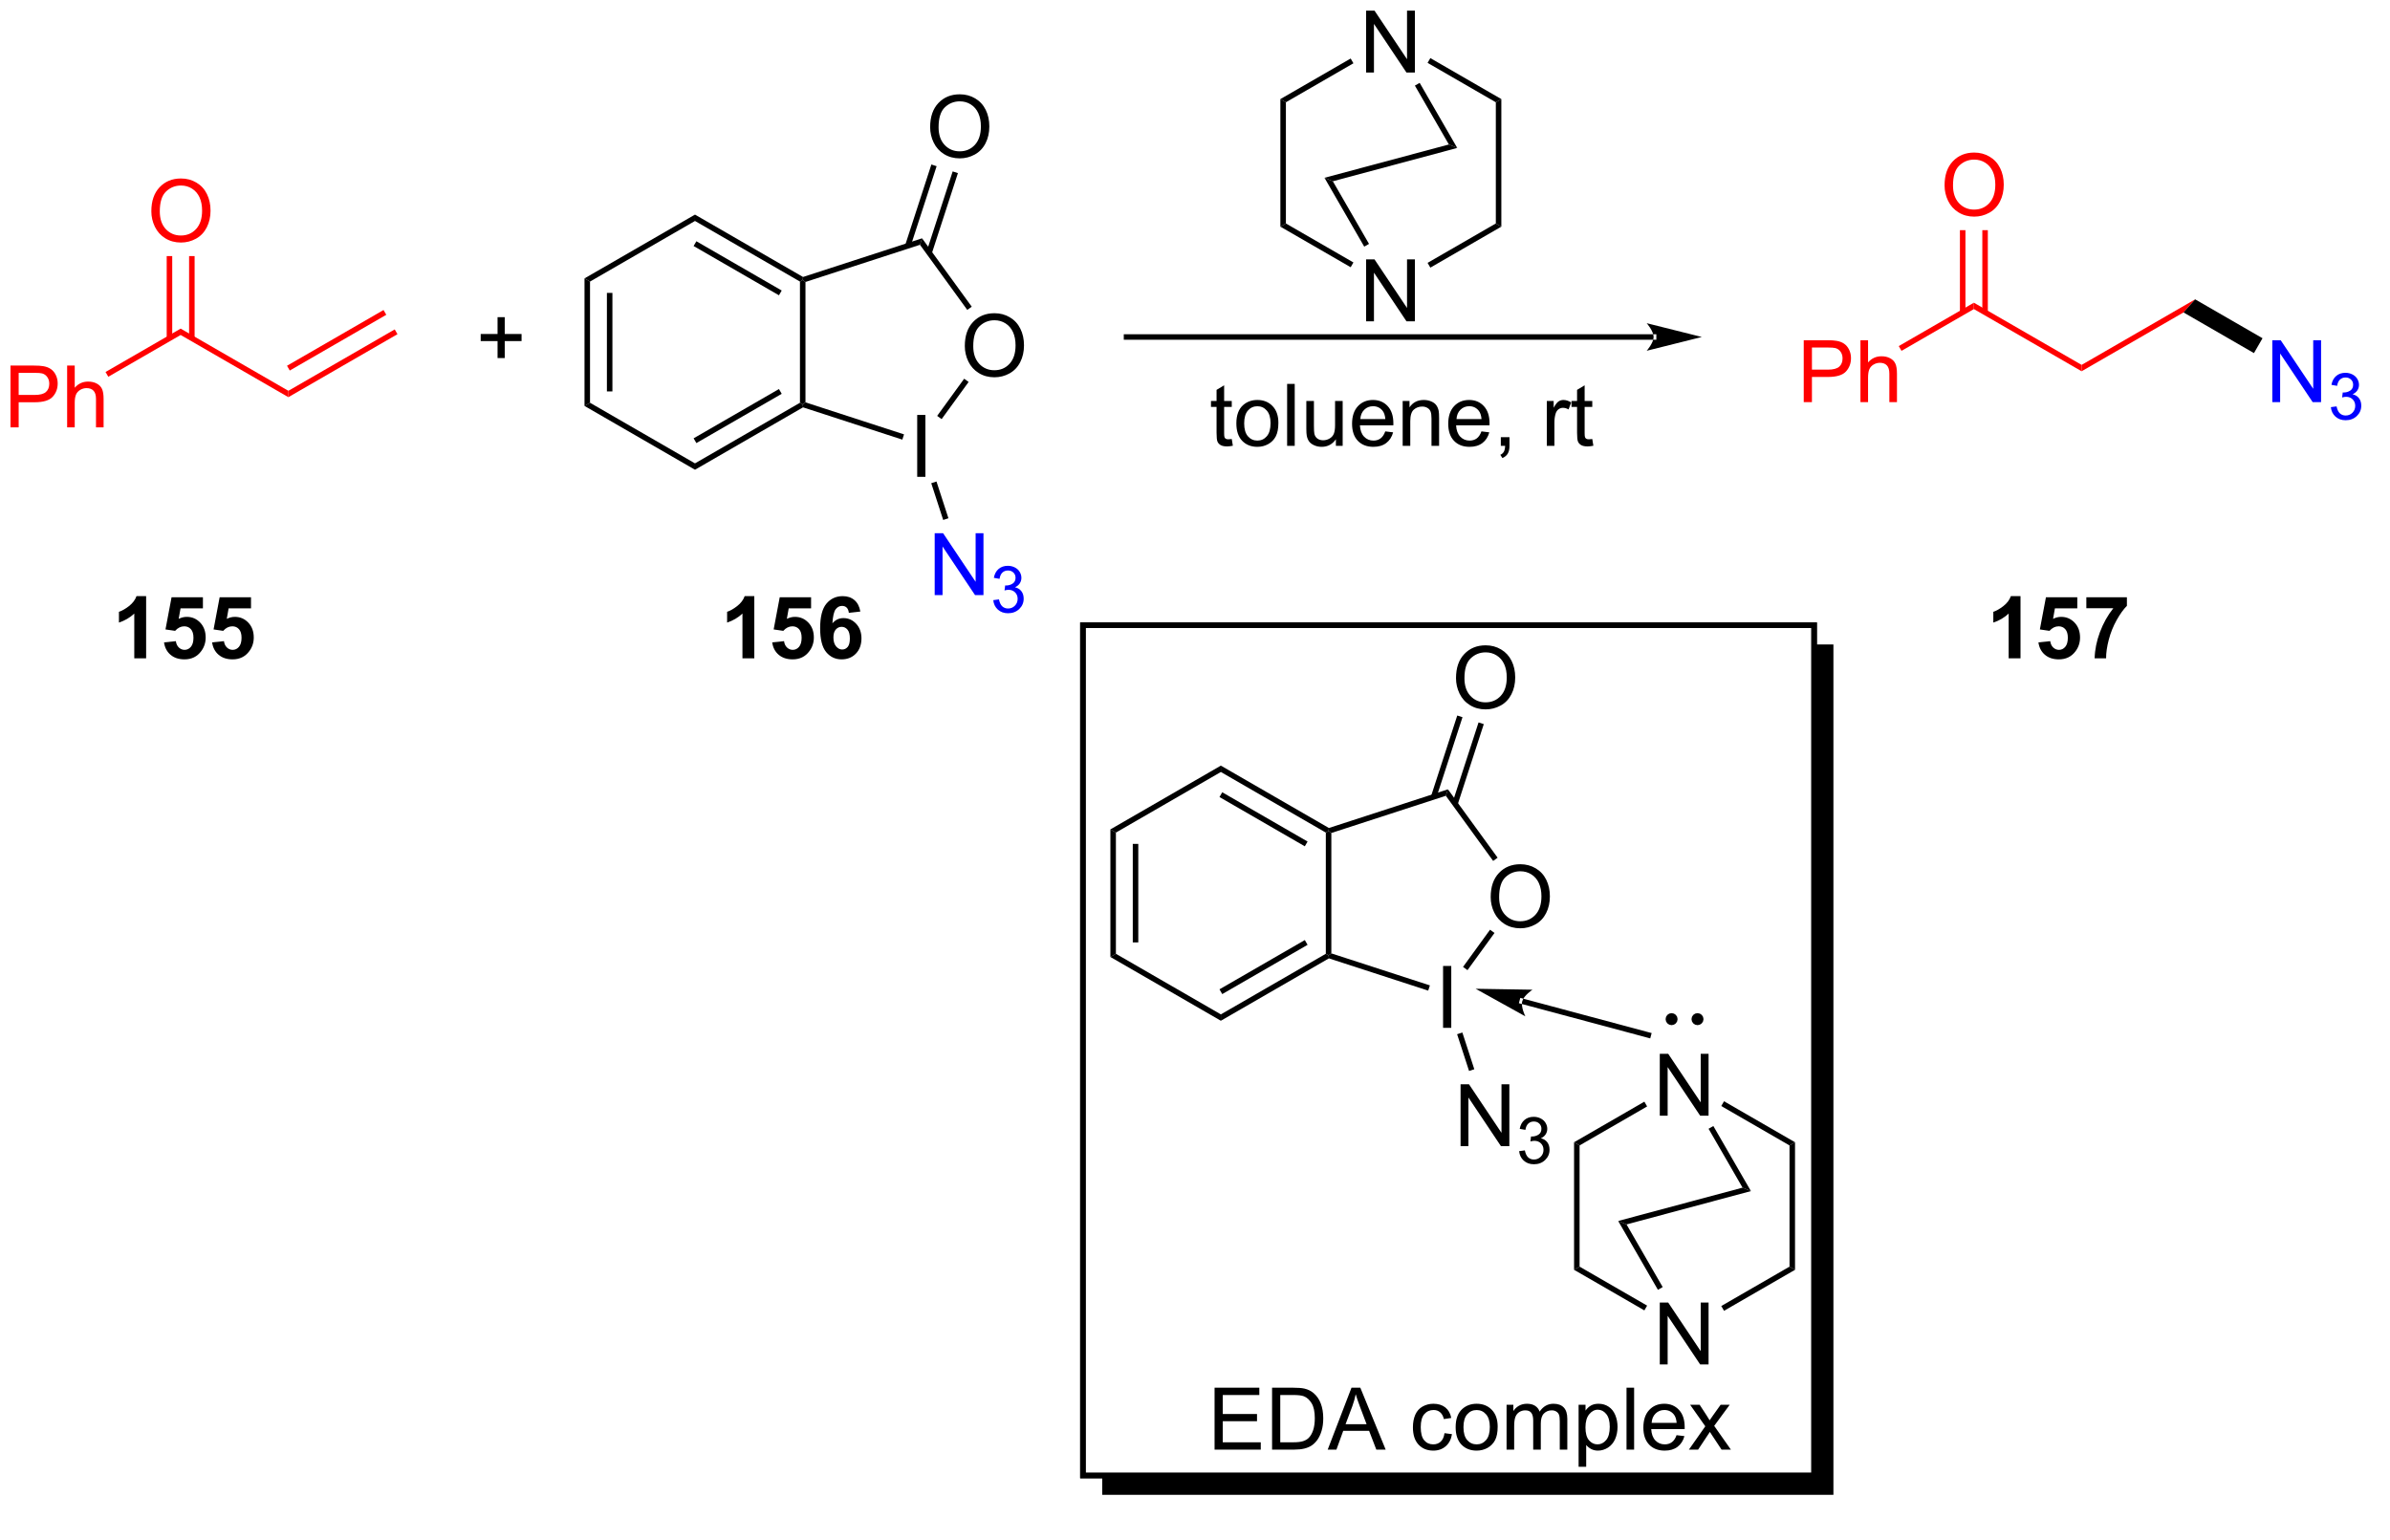 <?xml version="1.0" encoding="UTF-8"?>
<!DOCTYPE svg PUBLIC '-//W3C//DTD SVG 1.0//EN'
          'http://www.w3.org/TR/2001/REC-SVG-20010904/DTD/svg10.dtd'>
<svg stroke-dasharray="none" shape-rendering="auto" xmlns="http://www.w3.org/2000/svg" font-family="'Dialog'" text-rendering="auto" width="90" fill-opacity="1" color-interpolation="auto" color-rendering="auto" preserveAspectRatio="xMidYMid meet" font-size="12px" viewBox="0 0 90 58" fill="black" xmlns:xlink="http://www.w3.org/1999/xlink" stroke="black" image-rendering="auto" stroke-miterlimit="10" stroke-linecap="square" stroke-linejoin="miter" font-style="normal" stroke-width="1" height="58" stroke-dashoffset="0" font-weight="normal" stroke-opacity="1"
><!--Generated by the Batik Graphics2D SVG Generator--><defs id="genericDefs"
  /><g
  ><defs id="defs1"
    ><clipPath clipPathUnits="userSpaceOnUse" id="clipPath1"
      ><path d="M2.484 1.583 L230.14 1.583 L230.14 147.384 L2.484 147.384 L2.484 1.583 Z"
      /></clipPath
      ><clipPath clipPathUnits="userSpaceOnUse" id="clipPath2"
      ><path d="M0.583 15.065 L0.583 156.439 L221.773 156.439 L221.773 15.065 Z"
      /></clipPath
      ><clipPath clipPathUnits="userSpaceOnUse" id="clipPath3"
      ><path d="M0.583 15.065 L0.583 155.84 L220.937 155.84 L220.937 15.065 Z"
      /></clipPath
    ></defs
    ><g fill="red" transform="scale(0.395,0.395) translate(-2.484,-1.583) matrix(1.029,0,0,1.029,1.884,-13.913)" stroke="red"
    ><path d="M1.556 54.658 L1.556 48.931 L3.717 48.931 Q4.287 48.931 4.587 48.986 Q5.009 49.056 5.293 49.254 Q5.579 49.449 5.753 49.806 Q5.928 50.16 5.928 50.587 Q5.928 51.316 5.462 51.824 Q4.998 52.33 3.782 52.33 L2.313 52.33 L2.313 54.658 L1.556 54.658 ZM2.313 51.652 L3.795 51.652 Q4.529 51.652 4.837 51.379 Q5.147 51.105 5.147 50.611 Q5.147 50.251 4.964 49.996 Q4.782 49.738 4.485 49.658 Q4.295 49.605 3.779 49.605 L2.313 49.605 L2.313 51.652 ZM6.803 54.658 L6.803 48.931 L7.506 48.931 L7.506 50.986 Q7.998 50.415 8.748 50.415 Q9.209 50.415 9.548 50.598 Q9.889 50.777 10.035 51.098 Q10.181 51.418 10.181 52.027 L10.181 54.658 L9.477 54.658 L9.477 52.027 Q9.477 51.501 9.248 51.262 Q9.022 51.02 8.602 51.02 Q8.29 51.02 8.014 51.184 Q7.74 51.345 7.623 51.624 Q7.506 51.9 7.506 52.387 L7.506 54.658 L6.803 54.658 Z" stroke="none" clip-path="url(#clipPath3)"
    /></g
    ><g fill="red" transform="matrix(0.407,0,0,0.407,-0.237,-6.126)" stroke="red"
    ><path d="M10.602 49.913 L10.347 49.472 L17.297 45.459 L17.297 46.048 Z" stroke="none" clip-path="url(#clipPath3)"
    /></g
    ><g fill="red" transform="matrix(0.407,0,0,0.407,-0.237,-6.126)" stroke="red"
    ><path d="M17.297 46.048 L17.297 45.459 L27.264 51.213 L27.264 51.802 Z" stroke="none" clip-path="url(#clipPath3)"
    /></g
    ><g fill="red" transform="matrix(0.407,0,0,0.407,-0.237,-6.126)" stroke="red"
    ><path d="M14.585 34.605 Q14.585 33.178 15.351 32.374 Q16.117 31.567 17.328 31.567 Q18.119 31.567 18.755 31.947 Q19.393 32.324 19.726 33.001 Q20.062 33.678 20.062 34.538 Q20.062 35.41 19.71 36.098 Q19.359 36.785 18.713 37.139 Q18.07 37.494 17.322 37.494 Q16.515 37.494 15.877 37.103 Q15.242 36.71 14.913 36.035 Q14.585 35.358 14.585 34.605 ZM15.367 34.616 Q15.367 35.652 15.921 36.249 Q16.479 36.843 17.32 36.843 Q18.174 36.843 18.726 36.241 Q19.281 35.639 19.281 34.535 Q19.281 33.835 19.044 33.314 Q18.807 32.793 18.351 32.507 Q17.898 32.218 17.33 32.218 Q16.525 32.218 15.945 32.772 Q15.367 33.324 15.367 34.616 Z" stroke="none" clip-path="url(#clipPath3)"
    /></g
    ><g fill="red" transform="matrix(0.407,0,0,0.407,-0.237,-6.126)" stroke="red"
    ><path d="M18.588 46.351 L18.588 38.747 L18.078 38.747 L18.078 46.351 ZM16.517 46.351 L16.517 38.747 L16.006 38.747 L16.006 46.351 Z" stroke="none" clip-path="url(#clipPath3)"
    /></g
    ><g transform="matrix(0.407,0,0,0.407,-0.237,-6.126)"
    ><path d="M46.618 48.183 L46.618 46.612 L45.058 46.612 L45.058 45.956 L46.618 45.956 L46.618 44.399 L47.282 44.399 L47.282 45.956 L48.839 45.956 L48.839 46.612 L47.282 46.612 L47.282 48.183 L46.618 48.183 Z" stroke="none" clip-path="url(#clipPath3)"
    /></g
    ><g transform="matrix(0.407,0,0,0.407,-0.237,-6.126)"
    ><path d="M54.663 40.811 L55.173 41.105 L55.173 52.319 L54.663 52.614 ZM56.735 42.154 L56.735 51.271 L57.245 51.271 L57.245 42.154 Z" stroke="none" clip-path="url(#clipPath3)"
    /></g
    ><g transform="matrix(0.407,0,0,0.407,-0.237,-6.126)"
    ><path d="M54.663 52.614 L55.173 52.319 L64.885 57.926 L64.885 58.516 Z" stroke="none" clip-path="url(#clipPath3)"
    /></g
    ><g transform="matrix(0.407,0,0,0.407,-0.237,-6.126)"
    ><path d="M64.885 58.516 L64.885 57.926 L74.597 52.319 L74.852 52.467 L74.881 52.744 ZM65.013 56.05 L72.908 51.492 L72.653 51.05 L64.758 55.608 Z" stroke="none" clip-path="url(#clipPath3)"
    /></g
    ><g transform="matrix(0.407,0,0,0.407,-0.237,-6.126)"
    ><path d="M75.107 52.281 L74.852 52.467 L74.597 52.319 L74.597 41.105 L74.852 40.958 L75.107 41.143 Z" stroke="none" clip-path="url(#clipPath3)"
    /></g
    ><g transform="matrix(0.407,0,0,0.407,-0.237,-6.126)"
    ><path d="M74.881 40.68 L74.852 40.958 L74.597 41.105 L64.885 35.498 L64.885 34.909 ZM72.908 41.933 L65.013 37.375 L64.758 37.817 L72.653 42.375 Z" stroke="none" clip-path="url(#clipPath3)"
    /></g
    ><g transform="matrix(0.407,0,0,0.407,-0.237,-6.126)"
    ><path d="M64.885 34.909 L64.885 35.498 L55.173 41.105 L54.663 40.811 Z" stroke="none" clip-path="url(#clipPath3)"
    /></g
    ><g transform="matrix(0.407,0,0,0.407,-0.237,-6.126)"
    ><path d="M85.445 59.173 L85.445 53.446 L86.203 53.446 L86.203 59.173 L85.445 59.173 Z" stroke="none" clip-path="url(#clipPath3)"
    /></g
    ><g transform="matrix(0.407,0,0,0.407,-0.237,-6.126)"
    ><path d="M89.85 47.073 Q89.85 45.646 90.615 44.842 Q91.381 44.034 92.592 44.034 Q93.384 44.034 94.019 44.414 Q94.657 44.792 94.99 45.469 Q95.326 46.146 95.326 47.005 Q95.326 47.878 94.975 48.565 Q94.623 49.253 93.978 49.607 Q93.334 49.961 92.587 49.961 Q91.78 49.961 91.142 49.571 Q90.506 49.177 90.178 48.503 Q89.85 47.826 89.85 47.073 ZM90.631 47.084 Q90.631 48.12 91.186 48.717 Q91.743 49.31 92.584 49.31 Q93.439 49.31 93.99 48.709 Q94.545 48.107 94.545 47.003 Q94.545 46.302 94.308 45.782 Q94.071 45.261 93.615 44.974 Q93.162 44.685 92.595 44.685 Q91.79 44.685 91.209 45.24 Q90.631 45.792 90.631 47.084 Z" stroke="none" clip-path="url(#clipPath3)"
    /></g
    ><g transform="matrix(0.407,0,0,0.407,-0.237,-6.126)"
    ><path d="M74.881 52.744 L74.852 52.467 L75.107 52.281 L84.226 55.244 L84.069 55.73 Z" stroke="none" clip-path="url(#clipPath3)"
    /></g
    ><g transform="matrix(0.407,0,0,0.407,-0.237,-6.126)"
    ><path d="M87.704 53.833 L87.291 53.533 L89.79 50.094 L90.202 50.394 Z" stroke="none" clip-path="url(#clipPath3)"
    /></g
    ><g transform="matrix(0.407,0,0,0.407,-0.237,-6.126)"
    ><path d="M90.491 43.428 L90.078 43.728 L85.7 37.702 L85.895 37.102 Z" stroke="none" clip-path="url(#clipPath3)"
    /></g
    ><g transform="matrix(0.407,0,0,0.407,-0.237,-6.126)"
    ><path d="M85.895 37.102 L85.7 37.702 L75.107 41.143 L74.852 40.958 L74.881 40.68 Z" stroke="none" clip-path="url(#clipPath3)"
    /></g
    ><g transform="matrix(0.407,0,0,0.407,-0.237,-6.126)"
    ><path d="M86.642 26.817 Q86.642 25.39 87.407 24.585 Q88.173 23.778 89.384 23.778 Q90.176 23.778 90.811 24.158 Q91.449 24.536 91.782 25.213 Q92.118 25.89 92.118 26.749 Q92.118 27.622 91.767 28.309 Q91.415 28.997 90.769 29.351 Q90.126 29.705 89.379 29.705 Q88.571 29.705 87.933 29.314 Q87.298 28.921 86.97 28.247 Q86.642 27.57 86.642 26.817 ZM87.423 26.828 Q87.423 27.864 87.978 28.46 Q88.535 29.054 89.376 29.054 Q90.23 29.054 90.782 28.453 Q91.337 27.851 91.337 26.747 Q91.337 26.046 91.1 25.526 Q90.863 25.005 90.407 24.718 Q89.954 24.429 89.386 24.429 Q88.582 24.429 88.001 24.984 Q87.423 25.536 87.423 26.828 Z" stroke="none" clip-path="url(#clipPath3)"
    /></g
    ><g transform="matrix(0.407,0,0,0.407,-0.237,-6.126)"
    ><path d="M86.792 38.516 L89.212 31.07 L88.727 30.912 L86.307 38.358 ZM84.822 37.876 L87.242 30.43 L86.756 30.272 L84.337 37.718 Z" stroke="none" clip-path="url(#clipPath3)"
    /></g
    ><g fill="blue" transform="matrix(0.407,0,0,0.407,-0.237,-6.126)" stroke="blue"
    ><path d="M87.063 70.118 L87.063 64.392 L87.842 64.392 L90.85 68.887 L90.85 64.392 L91.576 64.392 L91.576 70.118 L90.797 70.118 L87.79 65.618 L87.79 70.118 L87.063 70.118 Z" stroke="none" clip-path="url(#clipPath3)"
    /></g
    ><g fill="blue" transform="matrix(0.407,0,0,0.407,-0.237,-6.126)" stroke="blue"
    ><path d="M92.483 70.584 L93.01 70.513 Q93.102 70.963 93.319 71.16 Q93.538 71.357 93.852 71.357 Q94.223 71.357 94.479 71.099 Q94.737 70.841 94.737 70.461 Q94.737 70.097 94.499 69.863 Q94.262 69.627 93.895 69.627 Q93.747 69.627 93.524 69.685 L93.583 69.222 Q93.635 69.228 93.666 69.228 Q94.004 69.228 94.274 69.052 Q94.543 68.877 94.543 68.509 Q94.543 68.22 94.346 68.031 Q94.151 67.84 93.84 67.84 Q93.532 67.84 93.327 68.033 Q93.122 68.226 93.063 68.613 L92.536 68.519 Q92.633 67.988 92.975 67.697 Q93.319 67.406 93.829 67.406 Q94.18 67.406 94.475 67.556 Q94.772 67.707 94.928 67.968 Q95.085 68.228 95.085 68.521 Q95.085 68.8 94.934 69.029 Q94.786 69.257 94.493 69.392 Q94.874 69.48 95.085 69.757 Q95.296 70.033 95.296 70.449 Q95.296 71.011 94.885 71.404 Q94.475 71.795 93.848 71.795 Q93.284 71.795 92.909 71.459 Q92.536 71.121 92.483 70.584 Z" stroke="none" clip-path="url(#clipPath3)"
    /></g
    ><g transform="matrix(0.407,0,0,0.407,-0.237,-6.126)"
    ><path d="M86.744 59.762 L87.229 59.605 L88.334 63.005 L87.849 63.163 Z" stroke="none" clip-path="url(#clipPath3)"
    /></g
    ><g transform="matrix(0.407,0,0,0.407,-0.237,-6.126)"
    ><path d="M153.577 46.488 L153.577 46.488 L104.814 46.488 L104.558 46.488 L104.558 45.978 L104.814 45.978 L153.577 45.978 L153.832 45.978 L153.832 46.488 ZM158.041 46.233 L152.939 44.957 C152.939 44.957 153.577 45.675 153.577 46.233 C153.577 46.791 152.939 47.508 152.939 47.508 Z" stroke="none" clip-path="url(#clipPath3)"
    /></g
    ><g transform="matrix(0.407,0,0,0.407,-0.237,-6.126)"
    ><path d="M114.548 55.673 L114.65 56.295 Q114.353 56.358 114.119 56.358 Q113.736 56.358 113.525 56.238 Q113.314 56.115 113.228 55.917 Q113.142 55.72 113.142 55.087 L113.142 52.701 L112.626 52.701 L112.626 52.154 L113.142 52.154 L113.142 51.126 L113.843 50.704 L113.843 52.154 L114.548 52.154 L114.548 52.701 L113.843 52.701 L113.843 55.126 Q113.843 55.428 113.879 55.514 Q113.916 55.6 113.999 55.652 Q114.085 55.701 114.241 55.701 Q114.358 55.701 114.548 55.673 ZM114.974 54.227 Q114.974 53.076 115.615 52.522 Q116.151 52.061 116.919 52.061 Q117.776 52.061 118.318 52.621 Q118.862 53.181 118.862 54.17 Q118.862 54.97 118.62 55.431 Q118.38 55.889 117.922 56.144 Q117.464 56.397 116.919 56.397 Q116.05 56.397 115.511 55.839 Q114.974 55.279 114.974 54.227 ZM115.698 54.227 Q115.698 55.024 116.044 55.423 Q116.394 55.819 116.919 55.819 Q117.443 55.819 117.789 55.42 Q118.138 55.022 118.138 54.204 Q118.138 53.436 117.789 53.04 Q117.44 52.641 116.919 52.641 Q116.394 52.641 116.044 53.037 Q115.698 53.431 115.698 54.227 ZM119.671 56.303 L119.671 50.576 L120.374 50.576 L120.374 56.303 L119.671 56.303 ZM124.183 56.303 L124.183 55.694 Q123.698 56.397 122.865 56.397 Q122.498 56.397 122.18 56.256 Q121.862 56.115 121.706 55.902 Q121.552 55.688 121.49 55.381 Q121.448 55.173 121.448 54.725 L121.448 52.154 L122.151 52.154 L122.151 54.454 Q122.151 55.006 122.193 55.196 Q122.261 55.475 122.474 55.634 Q122.69 55.79 123.005 55.79 Q123.323 55.79 123.599 55.628 Q123.878 55.467 123.992 55.188 Q124.107 54.907 124.107 54.376 L124.107 52.154 L124.81 52.154 L124.81 56.303 L124.183 56.303 ZM128.751 54.967 L129.478 55.056 Q129.306 55.694 128.84 56.045 Q128.376 56.397 127.655 56.397 Q126.744 56.397 126.21 55.837 Q125.679 55.274 125.679 54.264 Q125.679 53.217 126.218 52.639 Q126.757 52.061 127.616 52.061 Q128.447 52.061 128.973 52.628 Q129.501 53.194 129.501 54.22 Q129.501 54.282 129.499 54.407 L126.405 54.407 Q126.444 55.092 126.791 55.456 Q127.139 55.819 127.658 55.819 Q128.046 55.819 128.319 55.615 Q128.593 55.412 128.751 54.967 ZM126.444 53.829 L128.759 53.829 Q128.713 53.306 128.494 53.045 Q128.158 52.639 127.624 52.639 Q127.139 52.639 126.809 52.964 Q126.478 53.287 126.444 53.829 ZM130.362 56.303 L130.362 52.154 L130.995 52.154 L130.995 52.743 Q131.451 52.061 132.315 52.061 Q132.69 52.061 133.003 52.196 Q133.318 52.329 133.474 52.548 Q133.63 52.766 133.693 53.069 Q133.732 53.264 133.732 53.751 L133.732 56.303 L133.029 56.303 L133.029 53.779 Q133.029 53.35 132.946 53.136 Q132.865 52.923 132.656 52.798 Q132.448 52.67 132.167 52.67 Q131.716 52.67 131.391 52.956 Q131.065 53.24 131.065 54.037 L131.065 56.303 L130.362 56.303 ZM137.65 54.967 L138.376 55.056 Q138.205 55.694 137.738 56.045 Q137.275 56.397 136.554 56.397 Q135.642 56.397 135.108 55.837 Q134.577 55.274 134.577 54.264 Q134.577 53.217 135.116 52.639 Q135.655 52.061 136.514 52.061 Q137.345 52.061 137.871 52.628 Q138.4 53.194 138.4 54.22 Q138.4 54.282 138.397 54.407 L135.304 54.407 Q135.343 55.092 135.689 55.456 Q136.038 55.819 136.556 55.819 Q136.944 55.819 137.218 55.615 Q137.491 55.412 137.65 54.967 ZM135.343 53.829 L137.658 53.829 Q137.611 53.306 137.392 53.045 Q137.056 52.639 136.522 52.639 Q136.038 52.639 135.707 52.964 Q135.376 53.287 135.343 53.829 ZM139.443 56.303 L139.443 55.501 L140.245 55.501 L140.245 56.303 Q140.245 56.746 140.089 57.016 Q139.933 57.287 139.591 57.436 L139.396 57.136 Q139.62 57.037 139.724 56.847 Q139.831 56.66 139.841 56.303 L139.443 56.303 ZM143.698 56.303 L143.698 52.154 L144.331 52.154 L144.331 52.782 Q144.573 52.342 144.776 52.201 Q144.982 52.061 145.229 52.061 Q145.584 52.061 145.951 52.287 L145.709 52.938 Q145.451 52.787 145.193 52.787 Q144.964 52.787 144.779 52.925 Q144.597 53.063 144.518 53.311 Q144.401 53.686 144.401 54.131 L144.401 56.303 L143.698 56.303 ZM147.904 55.673 L148.005 56.295 Q147.709 56.358 147.474 56.358 Q147.091 56.358 146.88 56.238 Q146.669 56.115 146.584 55.917 Q146.498 55.72 146.498 55.087 L146.498 52.701 L145.982 52.701 L145.982 52.154 L146.498 52.154 L146.498 51.126 L147.198 50.704 L147.198 52.154 L147.904 52.154 L147.904 52.701 L147.198 52.701 L147.198 55.126 Q147.198 55.428 147.235 55.514 Q147.271 55.6 147.354 55.652 Q147.44 55.701 147.597 55.701 Q147.714 55.701 147.904 55.673 Z" stroke="none" clip-path="url(#clipPath3)"
    /></g
    ><g fill="red" transform="matrix(0.407,0,0,0.407,-0.237,-6.126)" stroke="red"
    ><path d="M167.47 52.26 L167.47 46.533 L169.631 46.533 Q170.202 46.533 170.501 46.588 Q170.923 46.658 171.207 46.856 Q171.493 47.052 171.668 47.408 Q171.842 47.763 171.842 48.19 Q171.842 48.919 171.376 49.427 Q170.913 49.932 169.696 49.932 L168.228 49.932 L168.228 52.26 L167.47 52.26 ZM168.228 49.255 L169.71 49.255 Q170.444 49.255 170.751 48.981 Q171.061 48.708 171.061 48.213 Q171.061 47.854 170.879 47.598 Q170.696 47.341 170.4 47.26 Q170.21 47.208 169.694 47.208 L168.228 47.208 L168.228 49.255 ZM172.717 52.26 L172.717 46.533 L173.421 46.533 L173.421 48.588 Q173.913 48.018 174.663 48.018 Q175.124 48.018 175.462 48.2 Q175.803 48.38 175.949 48.7 Q176.095 49.02 176.095 49.63 L176.095 52.26 L175.392 52.26 L175.392 49.63 Q175.392 49.104 175.163 48.864 Q174.936 48.622 174.517 48.622 Q174.204 48.622 173.928 48.786 Q173.655 48.947 173.538 49.226 Q173.421 49.502 173.421 49.989 L173.421 52.26 L172.717 52.26 Z" stroke="none" clip-path="url(#clipPath3)"
    /></g
    ><g fill="red" transform="matrix(0.407,0,0,0.407,-0.237,-6.126)" stroke="red"
    ><path d="M176.516 47.516 L176.261 47.074 L183.212 43.061 L183.212 43.65 Z" stroke="none" clip-path="url(#clipPath3)"
    /></g
    ><g fill="red" transform="matrix(0.407,0,0,0.407,-0.237,-6.126)" stroke="red"
    ><path d="M183.212 43.65 L183.212 43.061 L193.179 48.815 L193.179 49.404 Z" stroke="none" clip-path="url(#clipPath3)"
    /></g
    ><g fill="red" transform="matrix(0.407,0,0,0.407,-0.237,-6.126)" stroke="red"
    ><path d="M180.5 32.208 Q180.5 30.781 181.265 29.976 Q182.031 29.169 183.242 29.169 Q184.034 29.169 184.669 29.549 Q185.307 29.927 185.64 30.604 Q185.976 31.281 185.976 32.14 Q185.976 33.013 185.625 33.7 Q185.273 34.388 184.627 34.742 Q183.984 35.096 183.237 35.096 Q182.429 35.096 181.792 34.705 Q181.156 34.312 180.828 33.638 Q180.5 32.96 180.5 32.208 ZM181.281 32.218 Q181.281 33.255 181.836 33.851 Q182.393 34.445 183.234 34.445 Q184.088 34.445 184.64 33.843 Q185.195 33.242 185.195 32.138 Q185.195 31.437 184.958 30.916 Q184.721 30.395 184.265 30.109 Q183.812 29.82 183.245 29.82 Q182.44 29.82 181.859 30.375 Q181.281 30.927 181.281 32.218 Z" stroke="none" clip-path="url(#clipPath3)"
    /></g
    ><g fill="red" transform="matrix(0.407,0,0,0.407,-0.237,-6.126)" stroke="red"
    ><path d="M184.503 43.954 L184.503 36.349 L183.993 36.349 L183.993 43.954 ZM182.431 43.954 L182.431 36.349 L181.921 36.349 L181.921 43.954 Z" stroke="none" clip-path="url(#clipPath3)"
    /></g
    ><g transform="matrix(0.407,0,0,0.407,-0.237,-6.126)"
    ><path d="M14.103 75.963 L13.006 75.963 L13.006 71.826 Q12.405 72.388 11.587 72.659 L11.587 71.661 Q12.017 71.521 12.519 71.13 Q13.025 70.737 13.212 70.213 L14.103 70.213 L14.103 75.963 ZM15.76 74.49 L16.854 74.378 Q16.901 74.747 17.13 74.966 Q17.362 75.182 17.661 75.182 Q18.005 75.182 18.242 74.904 Q18.482 74.622 18.482 74.06 Q18.482 73.534 18.245 73.271 Q18.01 73.005 17.63 73.005 Q17.159 73.005 16.784 73.424 L15.893 73.294 L16.456 70.315 L19.357 70.315 L19.357 71.341 L17.286 71.341 L17.114 72.315 Q17.482 72.13 17.864 72.13 Q18.596 72.13 19.104 72.661 Q19.612 73.193 19.612 74.042 Q19.612 74.747 19.2 75.302 Q18.643 76.062 17.651 76.062 Q16.857 76.062 16.357 75.635 Q15.857 75.208 15.76 74.49 ZM20.209 74.49 L21.303 74.378 Q21.35 74.747 21.579 74.966 Q21.811 75.182 22.11 75.182 Q22.454 75.182 22.691 74.904 Q22.931 74.622 22.931 74.06 Q22.931 73.534 22.694 73.271 Q22.459 73.005 22.079 73.005 Q21.608 73.005 21.233 73.424 L20.342 73.294 L20.905 70.315 L23.806 70.315 L23.806 71.341 L21.735 71.341 L21.564 72.315 Q21.931 72.13 22.314 72.13 Q23.045 72.13 23.553 72.661 Q24.061 73.193 24.061 74.042 Q24.061 74.747 23.65 75.302 Q23.092 76.062 22.1 76.062 Q21.306 76.062 20.806 75.635 Q20.306 75.208 20.209 74.49 Z" stroke="none" clip-path="url(#clipPath3)"
    /></g
    ><g transform="matrix(0.407,0,0,0.407,-0.237,-6.126)"
    ><path d="M70.373 75.963 L69.276 75.963 L69.276 71.826 Q68.675 72.388 67.857 72.659 L67.857 71.661 Q68.287 71.521 68.789 71.13 Q69.294 70.737 69.482 70.213 L70.373 70.213 L70.373 75.963 ZM72.03 74.49 L73.124 74.378 Q73.171 74.747 73.4 74.966 Q73.632 75.182 73.931 75.182 Q74.275 75.182 74.512 74.904 Q74.751 74.622 74.751 74.06 Q74.751 73.534 74.515 73.271 Q74.28 73.005 73.9 73.005 Q73.429 73.005 73.054 73.424 L72.163 73.294 L72.725 70.315 L75.626 70.315 L75.626 71.341 L73.556 71.341 L73.384 72.315 Q73.751 72.13 74.134 72.13 Q74.866 72.13 75.374 72.661 Q75.882 73.193 75.882 74.042 Q75.882 74.747 75.47 75.302 Q74.913 76.062 73.921 76.062 Q73.126 76.062 72.626 75.635 Q72.126 75.208 72.03 74.49 ZM80.183 71.638 L79.12 71.755 Q79.081 71.427 78.917 71.271 Q78.753 71.115 78.49 71.115 Q78.144 71.115 77.901 71.427 Q77.662 71.74 77.599 72.729 Q78.011 72.245 78.62 72.245 Q79.308 72.245 79.797 72.768 Q80.287 73.292 80.287 74.12 Q80.287 74.997 79.771 75.531 Q79.255 76.062 78.448 76.062 Q77.581 76.062 77.021 75.388 Q76.464 74.713 76.464 73.177 Q76.464 71.604 77.044 70.909 Q77.628 70.213 78.558 70.213 Q79.209 70.213 79.636 70.578 Q80.065 70.943 80.183 71.638 ZM77.693 74.034 Q77.693 74.568 77.938 74.859 Q78.185 75.151 78.503 75.151 Q78.808 75.151 79.011 74.914 Q79.214 74.674 79.214 74.13 Q79.214 73.573 78.995 73.312 Q78.776 73.052 78.448 73.052 Q78.13 73.052 77.912 73.302 Q77.693 73.549 77.693 74.034 Z" stroke="none" clip-path="url(#clipPath3)"
    /></g
    ><g transform="matrix(0.407,0,0,0.407,-0.237,-6.126)"
    ><path d="M187.526 75.963 L186.43 75.963 L186.43 71.826 Q185.828 72.388 185.01 72.659 L185.01 71.661 Q185.44 71.521 185.943 71.13 Q186.448 70.737 186.635 70.213 L187.526 70.213 L187.526 75.963 ZM189.184 74.49 L190.277 74.378 Q190.324 74.747 190.553 74.966 Q190.785 75.182 191.084 75.182 Q191.428 75.182 191.665 74.904 Q191.905 74.622 191.905 74.06 Q191.905 73.534 191.668 73.271 Q191.434 73.005 191.053 73.005 Q190.582 73.005 190.207 73.424 L189.316 73.294 L189.879 70.315 L192.78 70.315 L192.78 71.341 L190.709 71.341 L190.538 72.315 Q190.905 72.13 191.288 72.13 Q192.019 72.13 192.527 72.661 Q193.035 73.193 193.035 74.042 Q193.035 74.747 192.624 75.302 Q192.066 76.062 191.074 76.062 Q190.28 76.062 189.78 75.635 Q189.28 75.208 189.184 74.49 ZM193.617 71.333 L193.617 70.315 L197.37 70.315 L197.37 71.112 Q196.906 71.568 196.424 72.424 Q195.945 73.279 195.693 74.242 Q195.44 75.206 195.445 75.963 L194.385 75.963 Q194.414 74.776 194.875 73.542 Q195.338 72.307 196.112 71.333 L193.617 71.333 Z" stroke="none" clip-path="url(#clipPath3)"
    /></g
    ><g transform="matrix(0.407,0,0,0.407,-0.237,-6.126)"
    ><path d="M154.151 141.304 L154.151 135.578 L154.93 135.578 L157.938 140.073 L157.938 135.578 L158.664 135.578 L158.664 141.304 L157.886 141.304 L154.878 136.804 L154.878 141.304 L154.151 141.304 Z" stroke="none" clip-path="url(#clipPath3)"
    /></g
    ><g transform="matrix(0.407,0,0,0.407,-0.237,-6.126)"
    ><path d="M154.151 118.287 L154.151 112.561 L154.93 112.561 L157.938 117.055 L157.938 112.561 L158.664 112.561 L158.664 118.287 L157.886 118.287 L154.878 113.787 L154.878 118.287 L154.151 118.287 Z" stroke="none" clip-path="url(#clipPath3)"
    /></g
    ><g transform="matrix(0.407,0,0,0.407,-0.237,-6.126)"
    ><path d="M146.22 120.744 L146.73 121.039 L146.73 132.253 L146.22 132.547 Z" stroke="none" clip-path="url(#clipPath3)"
    /></g
    ><g transform="matrix(0.407,0,0,0.407,-0.237,-6.126)"
    ><path d="M146.22 132.547 L146.73 132.253 L152.979 135.861 L152.724 136.302 Z" stroke="none" clip-path="url(#clipPath3)"
    /></g
    ><g transform="matrix(0.407,0,0,0.407,-0.237,-6.126)"
    ><path d="M160.095 136.34 L159.839 135.898 L166.154 132.253 L166.664 132.547 Z" stroke="none" clip-path="url(#clipPath3)"
    /></g
    ><g transform="matrix(0.407,0,0,0.407,-0.237,-6.126)"
    ><path d="M166.664 132.547 L166.154 132.253 L166.154 121.039 L166.664 120.744 Z" stroke="none" clip-path="url(#clipPath3)"
    /></g
    ><g transform="matrix(0.407,0,0,0.407,-0.237,-6.126)"
    ><path d="M166.664 120.744 L166.154 121.039 L159.839 117.393 L160.095 116.951 Z" stroke="none" clip-path="url(#clipPath3)"
    /></g
    ><g transform="matrix(0.407,0,0,0.407,-0.237,-6.126)"
    ><path d="M152.724 116.989 L152.979 117.431 L146.73 121.039 L146.22 120.744 Z" stroke="none" clip-path="url(#clipPath3)"
    /></g
    ><g transform="matrix(0.407,0,0,0.407,-0.237,-6.126)"
    ><path d="M158.664 119.496 L159.106 119.241 L162.583 125.264 L161.809 124.944 Z" stroke="none" clip-path="url(#clipPath3)"
    /></g
    ><g transform="matrix(0.407,0,0,0.407,-0.237,-6.126)"
    ><path d="M154.42 134.143 L153.978 134.398 L150.3 128.027 L151.075 128.348 Z" stroke="none" clip-path="url(#clipPath3)"
    /></g
    ><g transform="matrix(0.407,0,0,0.407,-0.237,-6.126)"
    ><path d="M151.075 128.348 L150.3 128.027 L161.809 124.944 L162.583 125.264 Z" stroke="none" clip-path="url(#clipPath3)"
    /></g
    ><g transform="matrix(0.407,0,0,0.407,-0.237,-6.126)"
    ><path d="M103.319 91.796 L103.829 92.091 L103.829 103.305 L103.319 103.599 ZM105.39 93.139 L105.39 102.256 L105.9 102.256 L105.9 93.139 Z" stroke="none" clip-path="url(#clipPath3)"
    /></g
    ><g transform="matrix(0.407,0,0,0.407,-0.237,-6.126)"
    ><path d="M103.319 103.599 L103.829 103.305 L113.54 108.912 L113.54 109.501 Z" stroke="none" clip-path="url(#clipPath3)"
    /></g
    ><g transform="matrix(0.407,0,0,0.407,-0.237,-6.126)"
    ><path d="M113.54 109.501 L113.54 108.912 L123.252 103.305 L123.507 103.452 L123.537 103.73 ZM113.668 107.035 L121.563 102.477 L121.308 102.035 L113.413 106.593 Z" stroke="none" clip-path="url(#clipPath3)"
    /></g
    ><g transform="matrix(0.407,0,0,0.407,-0.237,-6.126)"
    ><path d="M123.762 103.267 L123.507 103.452 L123.252 103.305 L123.252 92.091 L123.507 91.943 L123.762 92.129 Z" stroke="none" clip-path="url(#clipPath3)"
    /></g
    ><g transform="matrix(0.407,0,0,0.407,-0.237,-6.126)"
    ><path d="M123.537 91.666 L123.507 91.943 L123.252 92.091 L113.54 86.484 L113.54 85.894 ZM121.563 92.918 L113.668 88.36 L113.413 88.802 L121.308 93.36 Z" stroke="none" clip-path="url(#clipPath3)"
    /></g
    ><g transform="matrix(0.407,0,0,0.407,-0.237,-6.126)"
    ><path d="M113.54 85.894 L113.54 86.484 L103.829 92.091 L103.319 91.796 Z" stroke="none" clip-path="url(#clipPath3)"
    /></g
    ><g transform="matrix(0.407,0,0,0.407,-0.237,-6.126)"
    ><path d="M134.1 110.158 L134.1 104.432 L134.858 104.432 L134.858 110.158 L134.1 110.158 Z" stroke="none" clip-path="url(#clipPath3)"
    /></g
    ><g transform="matrix(0.407,0,0,0.407,-0.237,-6.126)"
    ><path d="M138.505 98.058 Q138.505 96.632 139.271 95.827 Q140.037 95.019 141.248 95.019 Q142.039 95.019 142.675 95.4 Q143.313 95.777 143.646 96.454 Q143.982 97.132 143.982 97.991 Q143.982 98.863 143.63 99.551 Q143.279 100.238 142.633 100.592 Q141.99 100.947 141.242 100.947 Q140.435 100.947 139.797 100.556 Q139.162 100.163 138.833 99.488 Q138.505 98.811 138.505 98.058 ZM139.287 98.069 Q139.287 99.105 139.841 99.702 Q140.399 100.296 141.24 100.296 Q142.094 100.296 142.646 99.694 Q143.201 99.092 143.201 97.988 Q143.201 97.288 142.964 96.767 Q142.727 96.246 142.271 95.96 Q141.818 95.671 141.25 95.671 Q140.445 95.671 139.865 96.225 Q139.287 96.777 139.287 98.069 Z" stroke="none" clip-path="url(#clipPath3)"
    /></g
    ><g transform="matrix(0.407,0,0,0.407,-0.237,-6.126)"
    ><path d="M123.537 103.73 L123.507 103.452 L123.762 103.267 L132.881 106.23 L132.724 106.715 Z" stroke="none" clip-path="url(#clipPath3)"
    /></g
    ><g transform="matrix(0.407,0,0,0.407,-0.237,-6.126)"
    ><path d="M136.359 104.819 L135.946 104.519 L138.445 101.079 L138.858 101.379 Z" stroke="none" clip-path="url(#clipPath3)"
    /></g
    ><g transform="matrix(0.407,0,0,0.407,-0.237,-6.126)"
    ><path d="M139.147 94.413 L138.734 94.713 L134.355 88.687 L134.55 88.087 Z" stroke="none" clip-path="url(#clipPath3)"
    /></g
    ><g transform="matrix(0.407,0,0,0.407,-0.237,-6.126)"
    ><path d="M134.55 88.087 L134.355 88.687 L123.762 92.129 L123.507 91.943 L123.537 91.666 Z" stroke="none" clip-path="url(#clipPath3)"
    /></g
    ><g transform="matrix(0.407,0,0,0.407,-0.237,-6.126)"
    ><path d="M135.297 77.802 Q135.297 76.375 136.063 75.571 Q136.828 74.763 138.039 74.763 Q138.831 74.763 139.466 75.144 Q140.104 75.521 140.438 76.198 Q140.774 76.875 140.774 77.735 Q140.774 78.607 140.422 79.295 Q140.071 79.982 139.425 80.336 Q138.781 80.691 138.034 80.691 Q137.227 80.691 136.589 80.3 Q135.953 79.907 135.625 79.232 Q135.297 78.555 135.297 77.802 ZM136.078 77.813 Q136.078 78.849 136.633 79.446 Q137.19 80.039 138.031 80.039 Q138.886 80.039 139.438 79.438 Q139.992 78.836 139.992 77.732 Q139.992 77.032 139.756 76.511 Q139.518 75.99 139.063 75.704 Q138.61 75.414 138.042 75.414 Q137.237 75.414 136.656 75.969 Q136.078 76.521 136.078 77.813 Z" stroke="none" clip-path="url(#clipPath3)"
    /></g
    ><g transform="matrix(0.407,0,0,0.407,-0.237,-6.126)"
    ><path d="M135.448 89.502 L137.867 82.055 L137.382 81.898 L134.963 89.344 ZM133.478 88.861 L135.897 81.415 L135.412 81.258 L132.992 88.704 Z" stroke="none" clip-path="url(#clipPath3)"
    /></g
    ><g transform="matrix(0.407,0,0,0.407,-0.237,-6.126)"
    ><path d="M135.719 121.104 L135.719 115.377 L136.497 115.377 L139.505 119.872 L139.505 115.377 L140.232 115.377 L140.232 121.104 L139.453 121.104 L136.445 116.604 L136.445 121.104 L135.719 121.104 Z" stroke="none" clip-path="url(#clipPath3)"
    /></g
    ><g transform="matrix(0.407,0,0,0.407,-0.237,-6.126)"
    ><path d="M141.138 121.569 L141.666 121.499 Q141.757 121.948 141.974 122.145 Q142.193 122.342 142.507 122.342 Q142.879 122.342 143.134 122.085 Q143.392 121.827 143.392 121.446 Q143.392 121.083 143.154 120.848 Q142.918 120.612 142.55 120.612 Q142.402 120.612 142.179 120.671 L142.238 120.208 Q142.291 120.213 142.322 120.213 Q142.66 120.213 142.929 120.038 Q143.199 119.862 143.199 119.495 Q143.199 119.206 143.002 119.016 Q142.806 118.825 142.496 118.825 Q142.187 118.825 141.982 119.018 Q141.777 119.212 141.718 119.598 L141.191 119.504 Q141.289 118.973 141.631 118.682 Q141.974 118.391 142.484 118.391 Q142.836 118.391 143.131 118.542 Q143.427 118.692 143.584 118.954 Q143.74 119.213 143.74 119.506 Q143.74 119.786 143.589 120.014 Q143.441 120.243 143.148 120.377 Q143.529 120.465 143.74 120.743 Q143.951 121.018 143.951 121.434 Q143.951 121.997 143.541 122.389 Q143.131 122.78 142.504 122.78 Q141.939 122.78 141.564 122.444 Q141.191 122.106 141.138 121.569 Z" stroke="none" clip-path="url(#clipPath3)"
    /></g
    ><g transform="matrix(0.407,0,0,0.407,-0.237,-6.126)"
    ><path d="M135.399 110.748 L135.885 110.59 L136.99 113.99 L136.504 114.148 Z" stroke="none" clip-path="url(#clipPath3)"
    /></g
    ><g transform="matrix(0.407,0,0,0.407,-0.237,-6.126)"
    ><path d="M141.492 107.451 L141.492 107.451 L153.151 110.575 L153.398 110.641 L153.266 111.134 L153.019 111.068 L141.36 107.944 L141.114 107.878 L141.246 107.385 ZM137.114 106.542 L141.712 109.094 C141.712 109.094 141.282 108.236 141.426 107.697 C141.571 107.158 142.372 106.63 142.372 106.63 Z" stroke="none" clip-path="url(#clipPath3)"
    /></g
    ><g stroke-width="0.51" transform="matrix(0.407,0,0,0.407,-0.237,-6.126)"
    ><path fill="none" d="M100.777 72.899 L168.43 72.899 L168.43 151.581 L100.777 151.581 Z" clip-path="url(#clipPath3)"
    /></g
    ><g stroke-width="0.51" transform="matrix(0.407,0,0,0.407,-0.237,-6.126)"
    ><path fill="none" d="M100.777 72.899 L168.43 72.899 L168.43 151.581 L100.777 151.581 Z" clip-path="url(#clipPath3)"
    /></g
    ><g transform="matrix(0.407,0,0,0.407,-0.237,-6.126)"
    ><path d="M168.43 74.684 L168.43 151.581 L102.563 151.581 L102.563 153.367 L170.216 153.367 L170.216 74.684 ZM3543.55 2980.168 L3543.55 6075.636 L5832.04 6075.636 L5832.04 2980.168 Z" stroke="none" clip-path="url(#clipPath3)"
    /></g
    ><g transform="matrix(0.407,0,0,0.407,-0.237,-6.126)"
    ><path d="M112.958 149.184 L112.958 143.457 L117.099 143.457 L117.099 144.131 L113.716 144.131 L113.716 145.887 L116.885 145.887 L116.885 146.559 L113.716 146.559 L113.716 148.506 L117.232 148.506 L117.232 149.184 L112.958 149.184 ZM118.279 149.184 L118.279 143.457 L120.253 143.457 Q120.919 143.457 121.271 143.538 Q121.763 143.652 122.112 143.949 Q122.565 144.332 122.789 144.928 Q123.013 145.522 123.013 146.288 Q123.013 146.941 122.859 147.447 Q122.708 147.949 122.469 148.28 Q122.232 148.608 121.948 148.798 Q121.667 148.988 121.266 149.087 Q120.865 149.184 120.346 149.184 L118.279 149.184 ZM119.036 148.506 L120.26 148.506 Q120.826 148.506 121.148 148.402 Q121.471 148.296 121.661 148.106 Q121.932 147.835 122.081 147.381 Q122.232 146.926 122.232 146.277 Q122.232 145.379 121.938 144.897 Q121.643 144.413 121.221 144.249 Q120.917 144.131 120.24 144.131 L119.036 144.131 L119.036 148.506 ZM123.426 149.184 L125.626 143.457 L126.444 143.457 L128.788 149.184 L127.923 149.184 L127.257 147.449 L124.861 147.449 L124.233 149.184 L123.426 149.184 ZM125.079 146.832 L127.022 146.832 L126.423 145.246 Q126.15 144.522 126.017 144.059 Q125.907 144.608 125.71 145.152 L125.079 146.832 ZM134.232 147.663 L134.924 147.754 Q134.81 148.468 134.344 148.874 Q133.878 149.277 133.198 149.277 Q132.346 149.277 131.828 148.72 Q131.31 148.163 131.31 147.124 Q131.31 146.452 131.531 145.949 Q131.755 145.444 132.211 145.194 Q132.667 144.941 133.201 144.941 Q133.878 144.941 134.307 145.282 Q134.737 145.624 134.857 146.254 L134.174 146.358 Q134.076 145.941 133.828 145.731 Q133.581 145.519 133.229 145.519 Q132.698 145.519 132.365 145.9 Q132.034 146.28 132.034 147.106 Q132.034 147.941 132.354 148.322 Q132.674 148.699 133.19 148.699 Q133.604 148.699 133.88 148.447 Q134.159 148.191 134.232 147.663 ZM135.263 147.108 Q135.263 145.957 135.904 145.402 Q136.44 144.941 137.208 144.941 Q138.065 144.941 138.607 145.501 Q139.151 146.061 139.151 147.051 Q139.151 147.85 138.909 148.311 Q138.669 148.769 138.211 149.025 Q137.753 149.277 137.208 149.277 Q136.339 149.277 135.799 148.72 Q135.263 148.16 135.263 147.108 ZM135.987 147.108 Q135.987 147.905 136.333 148.303 Q136.682 148.699 137.208 148.699 Q137.732 148.699 138.078 148.301 Q138.427 147.902 138.427 147.085 Q138.427 146.316 138.078 145.921 Q137.729 145.522 137.208 145.522 Q136.682 145.522 136.333 145.918 Q135.987 146.311 135.987 147.108 ZM139.975 149.184 L139.975 145.035 L140.603 145.035 L140.603 145.616 Q140.798 145.311 141.121 145.126 Q141.447 144.941 141.861 144.941 Q142.322 144.941 142.616 145.134 Q142.913 145.324 143.032 145.668 Q143.525 144.941 144.314 144.941 Q144.931 144.941 145.262 145.282 Q145.595 145.624 145.595 146.335 L145.595 149.184 L144.897 149.184 L144.897 146.569 Q144.897 146.147 144.827 145.962 Q144.759 145.777 144.579 145.665 Q144.4 145.551 144.157 145.551 Q143.72 145.551 143.431 145.843 Q143.142 146.131 143.142 146.772 L143.142 149.184 L142.439 149.184 L142.439 146.488 Q142.439 146.019 142.267 145.785 Q142.095 145.551 141.704 145.551 Q141.407 145.551 141.155 145.707 Q140.905 145.863 140.79 146.165 Q140.678 146.465 140.678 147.03 L140.678 149.184 L139.975 149.184 ZM146.639 150.775 L146.639 145.035 L147.28 145.035 L147.28 145.574 Q147.506 145.256 147.79 145.1 Q148.077 144.941 148.483 144.941 Q149.014 144.941 149.421 145.215 Q149.827 145.488 150.032 145.986 Q150.241 146.483 150.241 147.077 Q150.241 147.715 150.012 148.225 Q149.782 148.733 149.348 149.006 Q148.913 149.277 148.431 149.277 Q148.079 149.277 147.801 149.129 Q147.522 148.981 147.342 148.754 L147.342 150.775 L146.639 150.775 ZM147.275 147.131 Q147.275 147.934 147.598 148.316 Q147.923 148.699 148.384 148.699 Q148.853 148.699 149.186 148.303 Q149.522 147.905 149.522 147.074 Q149.522 146.28 149.194 145.887 Q148.869 145.491 148.415 145.491 Q147.967 145.491 147.621 145.913 Q147.275 146.332 147.275 147.131 ZM151.073 149.184 L151.073 143.457 L151.776 143.457 L151.776 149.184 L151.073 149.184 ZM155.704 147.848 L156.431 147.936 Q156.259 148.574 155.793 148.926 Q155.329 149.277 154.608 149.277 Q153.697 149.277 153.163 148.718 Q152.631 148.155 152.631 147.144 Q152.631 146.098 153.171 145.519 Q153.71 144.941 154.569 144.941 Q155.4 144.941 155.926 145.509 Q156.454 146.074 156.454 147.1 Q156.454 147.163 156.452 147.288 L153.358 147.288 Q153.397 147.973 153.744 148.337 Q154.092 148.699 154.611 148.699 Q154.999 148.699 155.272 148.496 Q155.546 148.293 155.704 147.848 ZM153.397 146.71 L155.712 146.71 Q155.665 146.186 155.447 145.926 Q155.111 145.519 154.577 145.519 Q154.092 145.519 153.762 145.845 Q153.431 146.168 153.397 146.71 ZM156.846 149.184 L158.362 147.027 L156.958 145.035 L157.839 145.035 L158.474 146.006 Q158.654 146.285 158.763 146.473 Q158.935 146.215 159.081 146.014 L159.779 145.035 L160.62 145.035 L159.185 146.988 L160.729 149.184 L159.865 149.184 L159.013 147.894 L158.786 147.546 L157.698 149.184 L156.846 149.184 Z" stroke="none" clip-path="url(#clipPath3)"
    /></g
    ><g transform="matrix(0.407,0,0,0.407,-0.237,-6.126)"
    ><path d="M155.243 109.652 C155.078 109.652 154.944 109.518 154.944 109.352 C154.944 109.187 155.078 109.053 155.243 109.053 C155.409 109.053 155.543 109.187 155.543 109.352 C155.543 109.518 155.409 109.652 155.243 109.652" stroke="none" clip-path="url(#clipPath3)"
    /></g
    ><g stroke-width="0.51" transform="matrix(0.407,0,0,0.407,-0.237,-6.126)" stroke-linejoin="round" stroke-linecap="round"
    ><path fill="none" d="M155.243 109.652 C155.078 109.652 154.944 109.518 154.944 109.352 C154.944 109.187 155.078 109.053 155.243 109.053 C155.409 109.053 155.543 109.187 155.543 109.352 C155.543 109.518 155.409 109.652 155.243 109.652" clip-path="url(#clipPath3)"
    /></g
    ><g transform="matrix(0.407,0,0,0.407,-0.237,-6.126)"
    ><path d="M157.641 109.652 C157.475 109.652 157.341 109.518 157.341 109.352 C157.341 109.187 157.475 109.053 157.641 109.053 C157.806 109.053 157.941 109.187 157.941 109.352 C157.941 109.518 157.806 109.652 157.641 109.652" stroke="none" clip-path="url(#clipPath3)"
    /></g
    ><g stroke-width="0.51" transform="matrix(0.407,0,0,0.407,-0.237,-6.126)" stroke-linejoin="round" stroke-linecap="round"
    ><path fill="none" d="M157.641 109.652 C157.475 109.652 157.341 109.518 157.341 109.352 C157.341 109.187 157.475 109.053 157.641 109.053 C157.806 109.053 157.941 109.187 157.941 109.352 C157.941 109.518 157.806 109.652 157.641 109.652" clip-path="url(#clipPath3)"
    /></g
    ><g fill="red" transform="matrix(0.407,0,0,0.407,-0.237,-6.126)" stroke="red"
    ><path d="M27.264 51.802 L27.264 51.213 L37.103 45.532 L37.358 45.974 ZM27.392 49.337 L36.323 44.18 L36.068 43.738 L27.137 48.895 Z" stroke="none" clip-path="url(#clipPath3)"
    /></g
    ><g fill="red" transform="matrix(0.407,0,0,0.407,-0.237,-6.126)" stroke="red"
    ><path d="M193.179 49.404 L193.179 48.815 L203.684 42.75 L202.607 43.961 Z" stroke="none" clip-path="url(#clipPath3)"
    /></g
    ><g fill="blue" transform="matrix(0.407,0,0,0.407,-0.237,-6.126)" stroke="blue"
    ><path d="M210.822 52.26 L210.822 46.533 L211.6 46.533 L214.608 51.028 L214.608 46.533 L215.335 46.533 L215.335 52.26 L214.556 52.26 L211.548 47.76 L211.548 52.26 L210.822 52.26 Z" stroke="none" clip-path="url(#clipPath3)"
    /></g
    ><g fill="blue" transform="matrix(0.407,0,0,0.407,-0.237,-6.126)" stroke="blue"
    ><path d="M216.242 52.725 L216.769 52.655 Q216.861 53.104 217.077 53.301 Q217.296 53.499 217.611 53.499 Q217.982 53.499 218.238 53.241 Q218.495 52.983 218.495 52.602 Q218.495 52.239 218.257 52.004 Q218.021 51.768 217.654 51.768 Q217.505 51.768 217.282 51.827 L217.341 51.364 Q217.394 51.37 217.425 51.37 Q217.763 51.37 218.032 51.194 Q218.302 51.018 218.302 50.651 Q218.302 50.362 218.105 50.172 Q217.909 49.981 217.599 49.981 Q217.29 49.981 217.085 50.174 Q216.88 50.368 216.821 50.754 L216.294 50.661 Q216.392 50.129 216.734 49.838 Q217.077 49.547 217.587 49.547 Q217.939 49.547 218.234 49.698 Q218.53 49.848 218.687 50.11 Q218.843 50.37 218.843 50.663 Q218.843 50.942 218.693 51.17 Q218.544 51.399 218.251 51.534 Q218.632 51.622 218.843 51.899 Q219.054 52.174 219.054 52.59 Q219.054 53.153 218.644 53.545 Q218.234 53.936 217.607 53.936 Q217.042 53.936 216.667 53.6 Q216.294 53.262 216.242 52.725 Z" stroke="none" clip-path="url(#clipPath3)"
    /></g
    ><g transform="matrix(0.407,0,0,0.407,-0.237,-6.126)"
    ><path d="M202.607 43.961 L203.684 42.75 L209.918 46.349 L209.125 47.724 Z" stroke="none" clip-path="url(#clipPath3)"
    /></g
    ><g transform="matrix(0.407,0,0,0.407,-0.237,-6.126)"
    ><path d="M126.979 44.781 L126.979 39.054 L127.757 39.054 L130.765 43.549 L130.765 39.054 L131.492 39.054 L131.492 44.781 L130.713 44.781 L127.705 40.281 L127.705 44.781 L126.979 44.781 Z" stroke="none" clip-path="url(#clipPath3)"
    /></g
    ><g transform="matrix(0.407,0,0,0.407,-0.237,-6.126)"
    ><path d="M126.979 21.763 L126.979 16.037 L127.757 16.037 L130.765 20.532 L130.765 16.037 L131.492 16.037 L131.492 21.763 L130.713 21.763 L127.705 17.263 L127.705 21.763 L126.979 21.763 Z" stroke="none" clip-path="url(#clipPath3)"
    /></g
    ><g transform="matrix(0.407,0,0,0.407,-0.237,-6.126)"
    ><path d="M119.047 24.22 L119.558 24.515 L119.558 35.729 L119.047 36.024 Z" stroke="none" clip-path="url(#clipPath3)"
    /></g
    ><g transform="matrix(0.407,0,0,0.407,-0.237,-6.126)"
    ><path d="M119.047 36.024 L119.558 35.729 L125.806 39.337 L125.551 39.779 Z" stroke="none" clip-path="url(#clipPath3)"
    /></g
    ><g transform="matrix(0.407,0,0,0.407,-0.237,-6.126)"
    ><path d="M132.922 39.816 L132.667 39.374 L138.981 35.729 L139.491 36.024 Z" stroke="none" clip-path="url(#clipPath3)"
    /></g
    ><g transform="matrix(0.407,0,0,0.407,-0.237,-6.126)"
    ><path d="M139.491 36.024 L138.981 35.729 L138.981 24.515 L139.491 24.22 Z" stroke="none" clip-path="url(#clipPath3)"
    /></g
    ><g transform="matrix(0.407,0,0,0.407,-0.237,-6.126)"
    ><path d="M139.491 24.22 L138.981 24.515 L132.667 20.869 L132.922 20.427 Z" stroke="none" clip-path="url(#clipPath3)"
    /></g
    ><g transform="matrix(0.407,0,0,0.407,-0.237,-6.126)"
    ><path d="M125.551 20.465 L125.806 20.907 L119.558 24.515 L119.047 24.22 Z" stroke="none" clip-path="url(#clipPath3)"
    /></g
    ><g transform="matrix(0.407,0,0,0.407,-0.237,-6.126)"
    ><path d="M131.492 22.973 L131.934 22.718 L135.411 28.741 L134.637 28.42 Z" stroke="none" clip-path="url(#clipPath3)"
    /></g
    ><g transform="matrix(0.407,0,0,0.407,-0.237,-6.126)"
    ><path d="M127.248 37.619 L126.806 37.874 L123.128 31.503 L123.902 31.824 Z" stroke="none" clip-path="url(#clipPath3)"
    /></g
    ><g transform="matrix(0.407,0,0,0.407,-0.237,-6.126)"
    ><path d="M123.902 31.824 L123.128 31.503 L134.637 28.42 L135.411 28.741 Z" stroke="none" clip-path="url(#clipPath3)"
    /></g
  ></g
></svg
>

